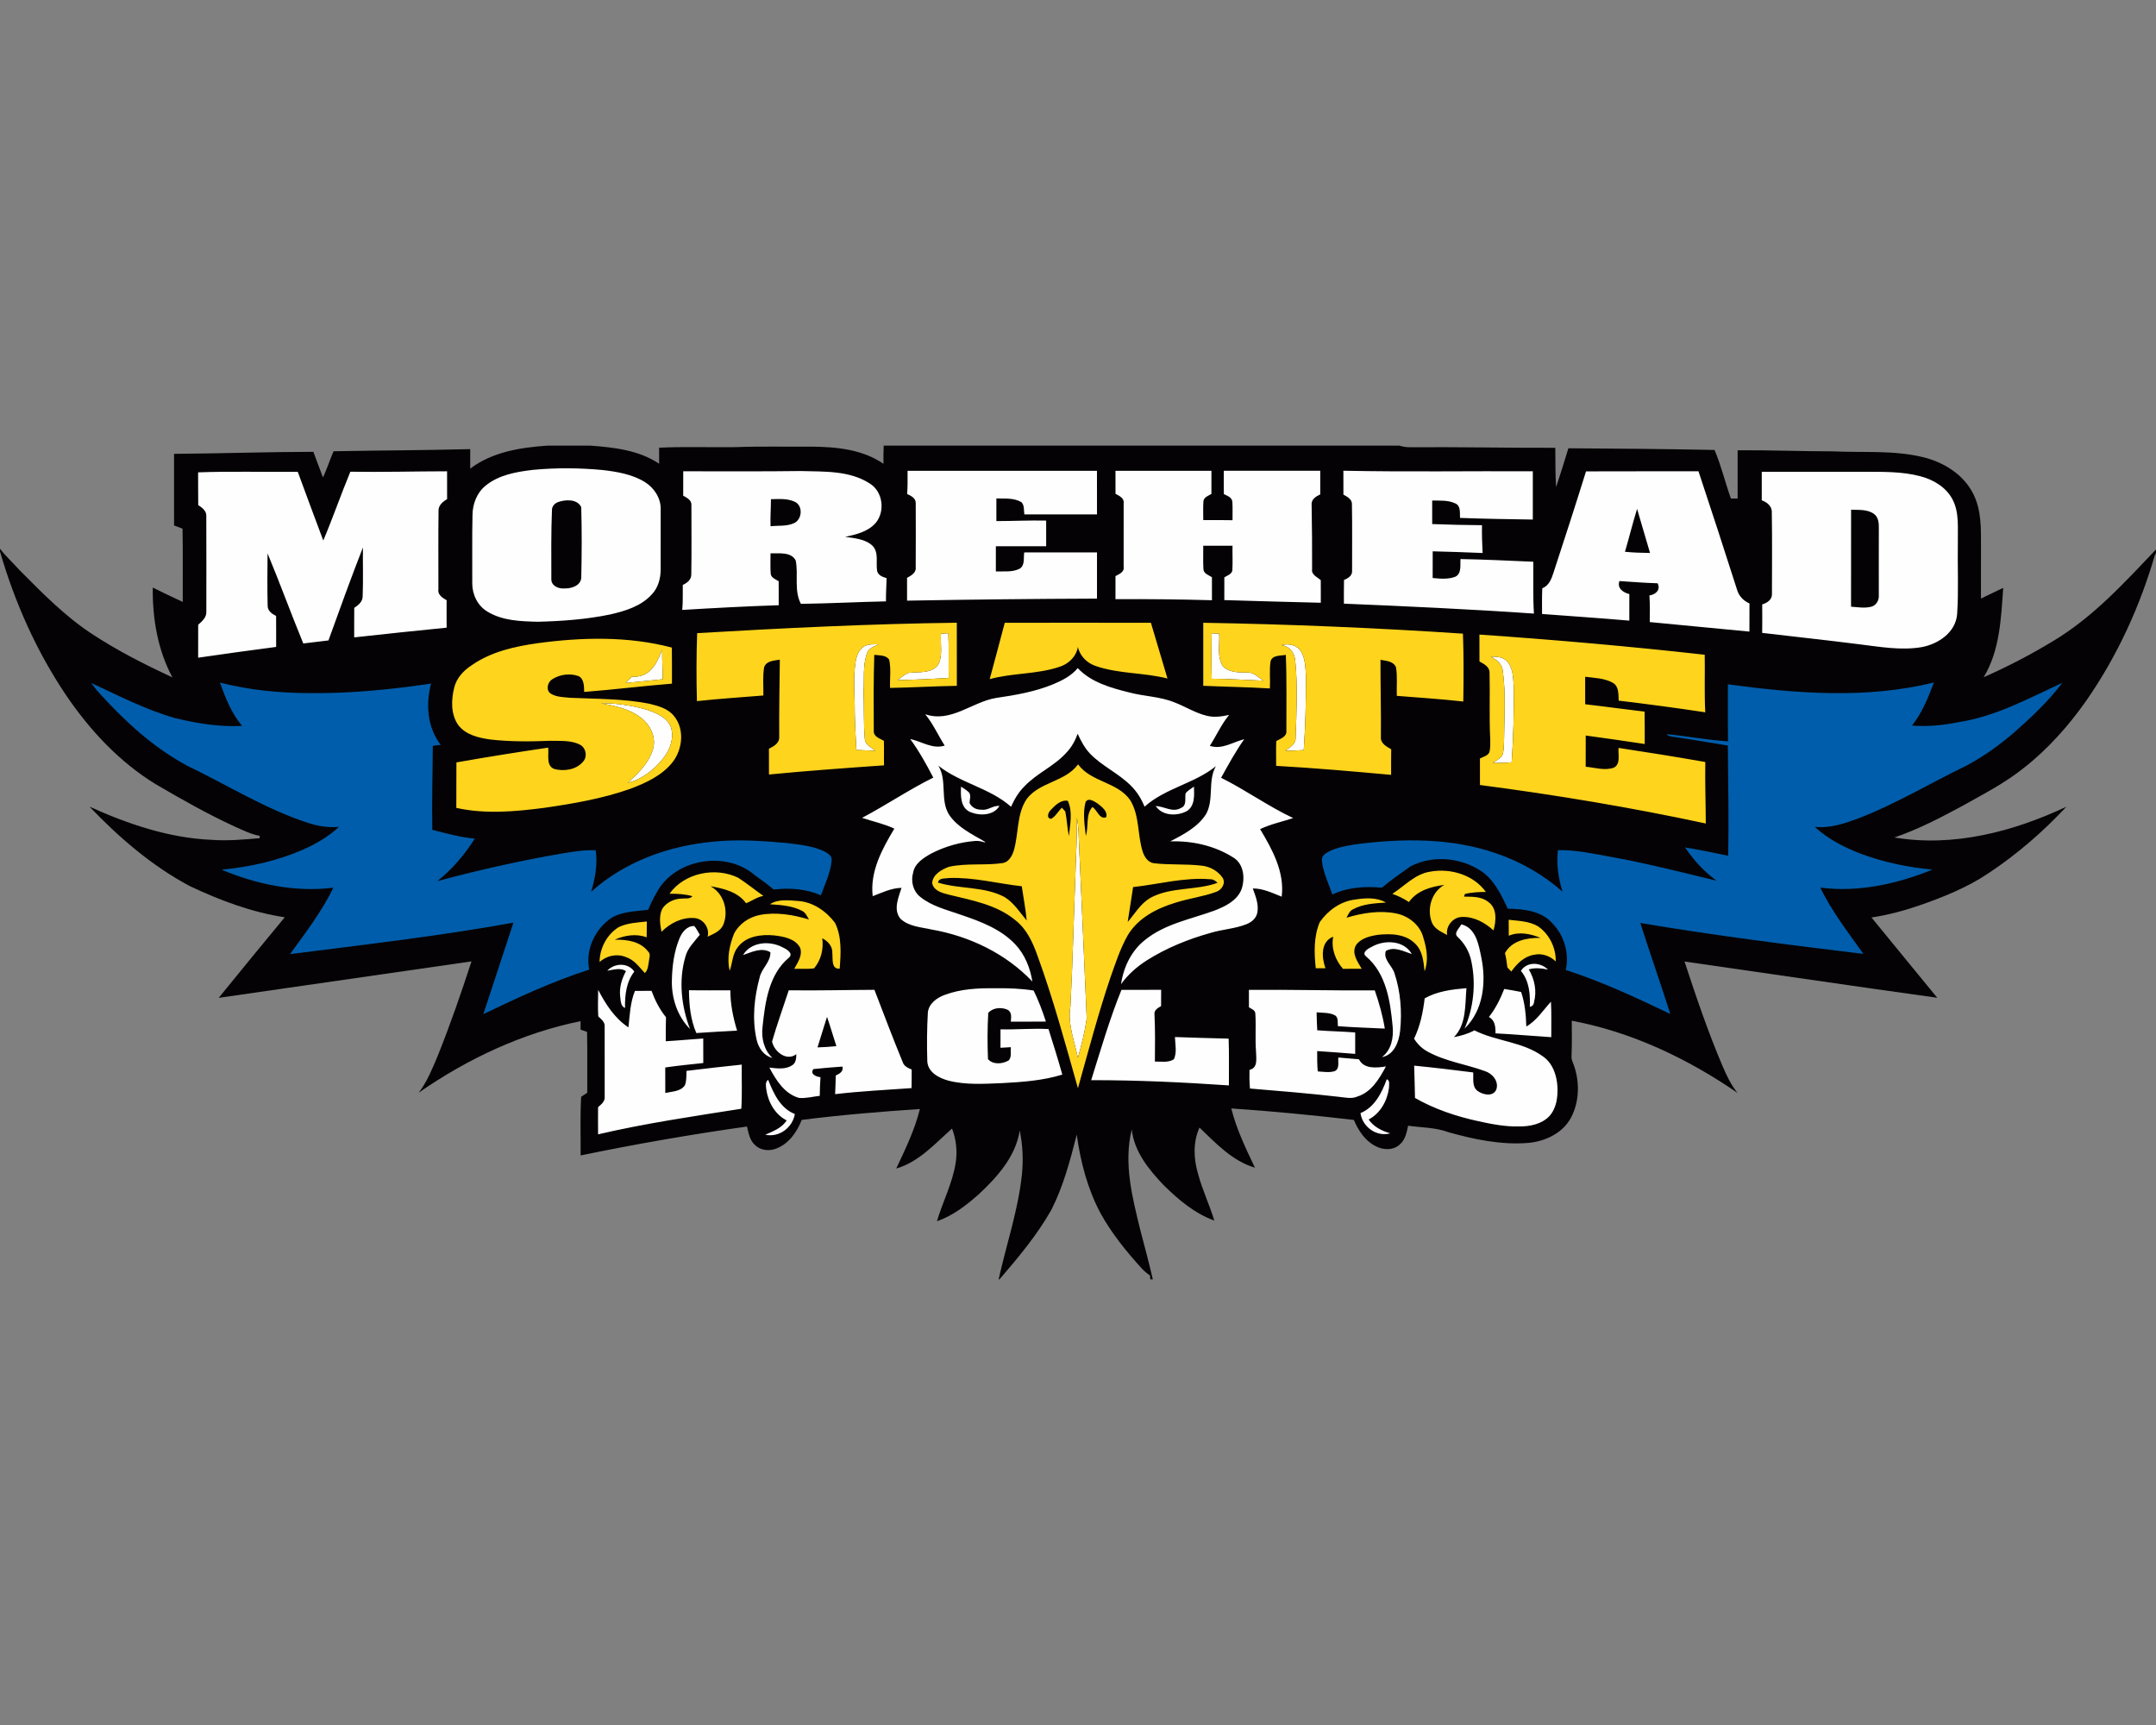<?xml version="1.0" encoding="UTF-8"?>
<!DOCTYPE svg PUBLIC "-//W3C//DTD SVG 1.1//EN" "http://www.w3.org/Graphics/SVG/1.1/DTD/svg11.dtd">
<!-- Creator: CorelDRAW -->
<svg xmlns="http://www.w3.org/2000/svg" xml:space="preserve" width="2000px" height="1600px" version="1.1" style="shape-rendering:geometricPrecision; text-rendering:geometricPrecision; image-rendering:optimizeQuality; fill-rule:evenodd; clip-rule:evenodd"
viewBox="0 0 2000 1600"
 xmlns:xlink="http://www.w3.org/1999/xlink">
 <rect x="0" y="0" width="2000" height="1600" fill="#808080" stroke="none"/>
 <defs>
  <style type="text/css">
   <![CDATA[
    .fil3 {fill:#005DAB;fill-rule:nonzero}
    .fil0 {fill:#040204;fill-rule:nonzero}
    .fil1 {fill:#FEFEFE;fill-rule:nonzero}
    .fil2 {fill:#FFD41D;fill-rule:nonzero}
   ]]>
  </style>
 </defs>
 <g id="Capa_x0020_1">
  <g id="Morehead_x0020_State_x0020_Eagles.cdr">
   <path class="fil0" d="M507.68 413.33l39.77 0c22.02,1.62 45.18,4.18 64,16.8 -0.02,-4.95 -0.02,-9.9 -0.02,-14.87 23.45,-1.11 46.95,-0.21 70.44,-0.52 23.5,-0.89 47.03,-0.26 70.53,-0.47 23.11,0.19 47.62,2.42 67.16,15.94 -0.09,-5.62 -0.06,-11.26 0.19,-16.88l478.31 0c3.37,1.09 6.91,1.57 10.47,1.49 44.75,-0.32 89.47,0.65 134.23,0.53 0.14,12.19 -0.04,24.37 0.73,36.54 3.94,-11.98 7.79,-24.02 11.42,-36.1 45.19,0.27 90.39,0.65 135.55,1.56 6.17,14.37 9.87,30.16 15.18,45.03 1.56,0 4.7,0 6.27,0 0,-14.93 -0.02,-29.85 0,-44.76 29.67,-0.15 59.33,0.97 89.02,1.03 27.68,1.33 55.89,-1.26 83.05,5.41 19.22,4.63 37.81,16.21 46.69,34.4 7.43,14.93 7.01,32.05 6.97,48.32 -0.04,16.13 0,32.27 -0.02,48.4 6.84,-3.37 13.75,-6.59 20.63,-9.92 -1.96,28.17 -3.09,58.04 -18.1,82.89 22.25,-9.84 43.91,-21.08 64.71,-33.73 36.76,-22 65.87,-54.02 95.14,-84.76l0 6.15 -0.46 -3.03c-13.86,48.55 -35.16,95.22 -63.98,136.76 -16.61,23.66 -36.05,45.55 -58.95,63.34 -17.37,13.81 -37.24,23.94 -56.51,34.78 -20.31,10.97 -40.9,21.67 -62.8,29.12 54.62,9.22 110.23,-5.33 159.56,-28.51 -21.66,23.2 -45.85,44.17 -72.33,61.71 -19.65,13.2 -41.79,22.08 -64.05,29.83 -14.46,4.95 -29.3,8.9 -44.42,11.18 20.27,24.88 40.7,49.62 61.01,74.46 -78.19,-10.84 -156.31,-22.42 -234.44,-33.62 10.74,32.68 21.79,65.31 35.28,96.99 3.77,8.76 7.84,17.5 13.94,24.93 -46.27,-31.92 -98.33,-56.59 -153.81,-67.02 0.04,10.8 0.25,21.6 -0.21,32.38 -0.19,2.05 0.15,4.01 1.03,5.92 6.63,16.25 6.8,35.71 -1.43,51.43 -7.73,14.57 -24.06,22.3 -39.96,23.62 -24.96,2.02 -49.87,-3.24 -73.77,-9.91 -11.97,-4.51 -24.94,-4.26 -37.45,-6.04 -1.35,5.99 -2.5,12.56 -7.24,16.9 -5.96,6.17 -15.96,5.89 -23.07,1.98 -9.69,-4.95 -15.92,-14.48 -20.03,-24.25 -37.83,-4.42 -75.74,-8.09 -113.72,-10.66 4.78,19.24 13.47,37.14 21.94,54.95 -20.89,-6.15 -36.22,-22.59 -51.44,-37.22 -6.04,13.39 -5.51,28.65 -1.45,42.51 3.94,14.98 10.7,28.98 15.2,43.76 -18.15,-6.57 -33.24,-19.3 -46.82,-32.67 -13.79,-14.44 -27.5,-31.2 -29.77,-51.79 -7.74,31.12 0.53,63.08 7.98,93.41 3.98,15.18 8.06,30.32 11.56,45.62l-2.3 0c-0.08,-0.9 -0.23,-2.69 -0.31,-3.58 -2.68,-1.91 -5.26,-3.95 -7.46,-6.37 -14.41,-15.8 -28.01,-32.55 -38.39,-51.33 -12.09,-22.59 -18.59,-47.73 -22.11,-72.99 -6.06,23.81 -12.42,47.87 -23.6,69.87 -13.28,23.37 -30.63,44.11 -48.11,64.4l-0.75 0c7.16,-32.44 18.14,-64.14 21.62,-97.32 1.37,-13.64 0.73,-27.43 -2.04,-40.85 -3.69,24.17 -20.89,43.27 -38.15,59.35 -11.5,10.13 -23.96,19.87 -38.67,24.86 5.47,-18.27 14.54,-35.47 17.45,-54.44 1.58,-10.61 0.46,-21.51 -3.45,-31.51 -15.84,14.04 -30.7,30.99 -51.75,37.09 8.46,-17.91 17.18,-35.89 21.96,-55.22 -36.62,2.48 -73.23,5.47 -109.65,10.11 -4.31,11.09 -11.78,21.89 -23.18,26.4 -6.71,2.88 -15.19,2.02 -20.4,-3.37 -4.69,-4.38 -5.76,-10.97 -7.19,-16.89 -51.71,7.31 -103.18,16.24 -154.3,26.82 0.15,-18.14 -0.57,-36.31 0.5,-54.42 1.88,-1.28 3.77,-2.54 5.65,-3.77 -0.11,-18.8 0.23,-37.62 -0.19,-56.4 -2.02,-0.73 -4.02,-1.41 -6.02,-2.12 0,-2.63 0,-5.26 0,-7.87 -54.07,11.03 -104.99,34.96 -150.15,66.37 7.89,-10.25 12.65,-22.38 17.66,-34.17 11.54,-28.8 21.73,-58.14 31.31,-87.62 -78.17,11.29 -156.34,22.47 -234.49,33.82 20.26,-25.02 40.74,-49.9 61.25,-74.72 -30.7,-4.67 -60.11,-15.71 -88.07,-28.93 -35.13,-18.67 -65.62,-45.05 -93.01,-73.64 35.71,16.1 73.64,29.05 113.1,30.72 14.94,1.15 29.85,-0.28 44.71,-1.52 0.02,-0.72 0.02,-1.45 0.02,-2.15 -8.1,-1.53 -15.51,-5.26 -22.98,-8.54 -25.12,-11.58 -49.27,-25.2 -73.12,-39.18 -33.73,-20.53 -61.22,-49.98 -83.29,-82.45 -27.55,-40.82 -47.83,-86.35 -61.49,-133.58l0 -2.58c5.68,7.41 12.63,13.68 18.86,20.61 20.59,20.75 41.29,41.79 65.79,58 23.84,15.74 49.39,28.73 75.29,40.71 -13.67,-25.36 -18.59,-54.73 -18.23,-83.28 9.24,4.52 18.46,9.05 27.81,13.3 -0.11,-22.65 0.25,-45.3 -0.19,-67.93 -2.63,-0.99 -5.25,-2 -7.86,-3.01 -0.08,-22.13 -0.02,-44.26 -0.04,-66.4 43.1,-0.3 86.17,-1.81 129.27,-1.88 2.96,7.94 5.87,15.9 8.92,23.79 3.68,-7.93 6.4,-16.25 9.77,-24.31 42.27,-0.82 84.53,-0.87 126.8,-1.98 0,6.04 0,12.1 -0.02,18.14 20.38,-15.53 46.59,-19.64 71.51,-21.38z"/>
   <path class="fil1" d="M494.49 435.81c21.45,-2.04 43.05,-1.85 64.5,0.15 13.56,1.6 27.58,3.93 39.37,11.24 8.52,5.39 14.76,14.86 14.52,25.16 -0.04,18.48 -0.02,36.94 -0.02,55.41 0.07,8.46 -2.21,17.3 -8.21,23.55 -9.89,10.99 -24.69,15.41 -38.63,18.62 -22.04,4.56 -44.59,6.19 -67.03,6.77 -15.9,-0.4 -32.95,-0.86 -46.89,-9.45 -9.05,-5.37 -14.08,-15.87 -14.01,-26.23 0.12,-21.03 -0.26,-42.06 0.22,-63.09 0.01,-10.3 4,-20.85 12.15,-27.46 12.34,-10.08 28.65,-12.86 44.03,-14.67zm216.35 574.61c-0.31,-3.03 -1.22,-6.72 1.71,-8.9 5.05,12.56 11.2,26.48 24.78,31.76 -2.05,12.64 -14.66,22.02 -27.43,19.22 7.32,-3.2 15.34,-6.23 19.87,-13.28 -10.89,-5.43 -17.27,-17.11 -18.93,-28.8zm575.6 -9.41c3.31,1.35 1.92,5.45 2.02,8.19 -1.55,11.83 -8.02,23.54 -18.86,29.18 4.71,6.78 12.25,10.65 20.04,12.8 -12.69,3.6 -25.81,-5.94 -27.6,-18.74 13.18,-5.41 19.77,-18.84 24.4,-31.43zm94.72 -57.69c6.19,-7.83 10.63,-16.79 14.23,-26.02 5.22,0.87 10.48,1.67 15.68,2.8 3.48,10.3 4.49,21.21 4.8,32.03 9.62,-5.5 15.56,-15.12 22.87,-23.02 0.61,10.95 0.18,21.94 0.29,32.91 -17.26,-1.08 -34.48,-2.69 -51.75,-3.54 0.11,-5.74 -0.38,-12.21 -6.12,-15.16zm-59.58 -17.3c11.81,-6.7 25.47,-8.32 38.76,-9.47 -1.35,15.28 0.14,33.68 -11.62,45.43 6.59,-1.22 13.09,-3.06 19,-6.3 20.26,10.28 44.87,10.44 63.65,24.23 8.95,6.17 12.73,17.41 13.37,27.84 0.5,9.6 -0.8,20.17 -7.54,27.56 -7.1,7.41 -17.87,9.53 -27.73,9.51 -12.82,0.34 -25.51,-2.08 -37.96,-4.84 -20.5,-4.44 -40.63,-11.16 -58.9,-21.58 -0.27,-10 -0.4,-19.98 -0.76,-29.98 18.28,1.81 36.53,3.98 54.76,6.3 0.4,5.76 -1.31,13.28 4.11,17.19 4.92,3.63 14.4,5.67 17.34,-1.41 2.59,-7.66 -3.83,-15.01 -10.86,-17.11 -17.6,-6.4 -36.68,-8.93 -53.2,-18.17 -5.07,-2.82 -9.24,-6.91 -12.25,-11.83 5.7,-11.69 8.31,-24.55 9.83,-37.37zm-163.03 -7.9c38.94,-0.29 77.83,0.76 116.77,0.51 3.98,11.54 7.37,23.35 9.29,35.43 -14.51,-0.71 -29.03,-1.14 -43.5,-2.23 -0.4,-3.32 0.53,-7.28 -2.23,-9.79 -5.28,-3.09 -11.68,-2.46 -17.53,-3.07 0.02,5.55 0.36,11.09 0.59,16.65 11.72,0.93 23.49,1.09 35.2,2.02 -0.01,6.63 -0.01,13.26 0,19.88 -11.73,-1.02 -23.5,-1.77 -35.25,-2.62 -0.06,6.28 -0.02,12.59 0.51,18.87 5.22,0.31 10.67,1.35 15.77,-0.26 4.8,-2.23 2.84,-8.46 3.34,-12.63 6.38,0.59 12.76,1.14 19.16,1.66 4.51,9.31 16.49,7.94 24.99,6.64 -6.12,11.3 -13.41,23.85 -26.48,27.89 -5.48,2.47 -11.45,0.82 -17.14,0.28 -27.43,-3.16 -54.97,-5.43 -82.5,-7.71 -0.53,-5.75 -0.61,-11.53 -0.45,-17.3 8.24,-1.84 6.07,-11.03 6.05,-17.23 -0.93,-11.72 0.16,-23.51 -0.64,-35.2 -0.31,-3.19 -3.7,-4.1 -5.91,-5.6 -0.04,-5.41 -0.02,-10.8 -0.04,-16.19zm-118.24 0.01c12.28,-0.07 24.55,-0.01 36.83,-0.03 0,5.02 0.02,10.05 -0.07,15.1 -2.9,1.64 -6.65,3.71 -6.12,7.68 0.71,14.57 0.5,29.18 0.38,43.77 5.83,-0.14 12.42,1.27 17.62,-2.14 2.97,-6.41 1.2,-13.8 0.97,-20.62 16.59,0.53 33.2,1.14 49.81,1.48 0.56,14.46 0.14,28.94 0.25,43.39 -42.51,-2.89 -85.12,-4.95 -127.75,-4.85 8.8,-28.1 17.01,-56.46 28.08,-83.78zm-308.63 0.4c26.51,0.38 52.99,-0.34 79.48,-0.43 8.63,22.32 17.03,44.74 26.15,66.85 1.17,3.95 4.9,5.64 8.4,7.07 0.02,5.73 0.02,11.49 -0.11,17.24 -23.66,1.69 -47.35,2.84 -70.91,5.62 0.19,-5.77 0.57,-11.53 0.61,-17.3 3.46,-1.67 7.29,-3.62 6.22,-8.28 -8.99,0.59 -17.96,1.41 -26.91,2.3 -3.7,4.67 2.76,7.22 6.5,7.51 -0.29,5.77 -0.67,11.54 -0.67,17.33 -6.42,0.67 -12.88,2.55 -19.35,1.9 -13.43,-3.84 -21.22,-16.53 -27.39,-28.11 6.93,0.76 14.78,2 21.01,-2.04 3.63,-2.09 3.98,-6.66 3.99,-10.4 -9.04,7.01 -20.72,-2.57 -22.49,-11.75 4.61,-16 10.32,-31.68 15.47,-47.51zm35.5 24.6l0 0c-2.93,9.46 -5.83,18.91 -8.82,28.36 5.85,-0.16 11.7,-0.56 17.51,-1.13 -2.96,-9.06 -5.57,-18.24 -8.69,-27.23zm-128.06 -24.67c12.8,0.25 25.6,0.06 38.4,0.11 -0.03,12.73 2.56,25.26 6.23,37.39 -12.61,0.54 -25.2,1.45 -37.79,2.23 -5.46,-12.46 -6.72,-26.28 -6.84,-39.73zm-84.22 -0.38c6.87,13.31 15.33,26.47 28.09,34.85 1.2,-11.39 1.62,-23.06 6.02,-33.82 5.12,-0.06 10.25,-0.06 15.37,-0.08 3.22,8.76 7.51,17.22 13.43,24.49 -0.3,7.43 -0.19,14.84 -0.21,22.27 11.6,-0.65 23.16,-1.77 34.76,-2.55 0.02,7.58 -0.02,15.16 0.04,22.74 -11.77,1.3 -23.56,2.4 -35.29,4.15 0.05,7.89 0.01,15.78 0.05,23.66 6.19,-1.47 14.13,-1.24 18.14,-7.1 1.77,-4.23 1.27,-8.96 1.54,-13.41 17.06,-2.04 34.13,-4.08 51.24,-5.81 -0.17,13.65 0.47,27.31 -0.4,40.93 -44.44,7.01 -89.03,13.51 -132.86,23.74 -0.1,-8.41 -0.08,-16.8 -0.02,-25.19 2.97,-2.61 6.65,-5.44 6.13,-9.92 0.04,-21.56 0.06,-43.11 -0.02,-64.67 0.46,-4.38 -3.21,-6.95 -5.94,-9.64 -0.51,-8.21 -0.15,-16.43 -0.07,-24.64zm321.23 4.82c15.13,-5.74 31.57,-6.48 47.58,-6.23 11.72,-0.19 23.49,0.25 35.11,2.09 4.61,9.24 8.17,18.97 11.41,28.78 -10.88,0.16 -21.73,0.02 -32.59,0.1 0.42,-3.89 1.14,-9.2 -3.18,-11.16 -5.79,-2.46 -13.36,-1.89 -17.72,3.01 -0.8,14.26 -0.82,28.61 -0.24,42.87 4.64,5.45 13.67,4.59 19.33,1.15 2.82,-3.4 1.45,-8.17 1.85,-12.21 -3.22,0.13 -6.4,0.32 -9.58,0.55 0,-5.7 0,-11.39 0,-17.09 14.85,0.33 29.69,-1.06 44.55,-0.28 4.4,14.04 8.86,28.07 12.8,42.26 -18.02,5.57 -36.97,6.88 -55.7,7.89 -16.63,0.65 -33.64,1.87 -49.94,-2.29 -8.74,-2.42 -18.95,-7.58 -19.6,-17.84 -0.46,-15.11 -0.36,-30.27 0.51,-45.36 0.88,-8.21 8.21,-13.58 15.41,-16.24zm-312.8 -22.54c6.76,-7.22 19.15,-7.69 25.11,0.8 -7.56,9.6 -8.84,22.04 -8.65,33.85 -4.25,-1.81 -3.94,-7.24 -4.53,-11.07 -0.84,-8.13 1.56,-16.07 5.41,-23.14 -4.99,-3.58 -11.76,-1.24 -17.34,-0.44zm847.51 0.17c5.66,-8.87 18.21,-8.13 25.12,-1.21 -5.88,-1.21 -11.94,-1.87 -17.81,-0.18 5.37,9.03 7.66,20.02 4.88,30.31 -0.19,2.44 -1.5,3.92 -3.92,4.44 0.53,-11.6 -0.48,-24.08 -8.27,-33.36zm-138.53 -22.22c11.75,-6.84 30.05,-6.35 37.35,6.61 -7.64,-2.42 -16.23,-7.41 -24.1,-2.86 -2.68,7.88 5.81,13.58 8,20.57 5.7,17.12 7.09,35.64 5.26,53.56 -1.12,10.17 -5.5,22.27 -16.91,24.34 8.74,-6.53 10.93,-17.86 10,-28.17 -2.14,-23.27 -5.81,-49.43 -24.86,-65.39 -4.1,-3.56 2.23,-7.29 5.26,-8.66zm-583.03 7.54c7.52,-12.61 25.29,-13.54 37.16,-6.94 3.26,1.47 9.85,5.42 5.5,9.26 -18.74,15.62 -22.15,41.3 -24.55,64.1 -1.33,10.45 1.26,21.58 9.11,29.01 -8.18,-2.08 -13.17,-9.66 -14.75,-17.53 -4.17,-18.85 -2.07,-38.68 2.94,-57.16 1.84,-8.49 10.24,-14.17 9.98,-23.33 -8.29,-4.9 -17.3,-0.1 -25.39,2.59zm662.82 -16.88c-3.95,-3.67 1.94,-8.11 3.43,-11.62 13.59,3.13 16.22,19.01 18.57,30.56 4.76,22.76 2.03,49.31 -15.53,66.19 8.5,-19.55 10.75,-41.87 6.27,-62.71 -1.77,-8.63 -6.29,-16.46 -12.74,-22.42zm-721.91 1.75c2.27,-5.84 6.93,-11.98 13.83,-11.82 2.13,2.4 3.47,5.41 5.16,8.13 -4.99,6.42 -11.29,12.19 -13.37,20.38 -6.46,21.94 -3.79,45.83 4.27,67.01 -11.89,-11.92 -17.36,-29.14 -16.8,-45.75 0.32,-12.88 2.01,-25.98 6.91,-37.95zm367.35 -57.48c0.38,-18.29 1.85,-36.53 1.36,-54.82 2,9.24 1.67,18.72 2.22,28.1 2.33,52.76 4.77,105.52 6.98,158.26 -1.76,12.29 -4.77,24.48 -8.23,36.4 -3.16,-15.77 -9.72,-31.46 -6.9,-47.77 2.14,-40.04 2.94,-80.13 4.57,-120.17zm102.25 -77.3c1.98,-2.78 5.14,-4.3 7.79,-6.34 0.27,7.89 1.03,18.15 -6.82,22.84 -9.03,4.72 -22.51,4.42 -28.66,-4.78 7.75,0.13 15.54,6.32 23.29,1.81 5.81,-2.14 3.56,-8.84 4.4,-13.53zm-208.27 -6.3c2.6,1.75 5.39,3.31 7.57,5.64 1.86,2.84 0.36,6.36 0.32,9.48 2.04,4.31 6.55,6.48 11.24,6.25 5.94,0.93 10.55,-4.19 16.49,-3.43 -5.46,9.01 -18.24,9.3 -27.01,5.66 -9.2,-3.79 -9.06,-15.28 -8.61,-23.6zm-334.13 -77.35c14.53,-0.08 29.16,2 43.09,6.19 8.61,2.93 18.43,7.04 21.94,16.21 3.09,9.88 -0.8,20.42 -6.88,28.3 -8.38,10.71 -19.71,19.74 -33.06,23.11 9.37,-8.82 19.41,-18.14 23.12,-30.9 3.6,-11.24 -2.57,-23.49 -11.79,-30.04 -10.53,-7.94 -23.77,-10.45 -36.42,-12.87zm420.1 -17.83c8.22,-3.47 16.49,-7.73 22.26,-14.76 12.4,13.22 30.65,18.3 47.68,22.55 13.94,3.73 28.74,3.75 42.19,9.29 10.11,3.85 19.37,9.91 29.98,12.4 6.8,1.7 13.87,0.65 20.59,-0.83 -7.22,8.72 -11.77,19.21 -17.9,28.68 11.1,3.83 21.46,-3.56 31.92,-6.15 -8.06,11.37 -14.72,23.62 -21.47,35.79 22.9,11.35 43.74,26.49 66.88,37.37 -10.23,3.41 -20.91,5.58 -30.69,10.25 11.34,18.84 22.86,39.88 20.04,62.67 -8.65,-3.43 -17.29,-7.7 -26.82,-7.64 2.65,7.46 6.04,15.5 3.93,23.52 -1.36,4.8 -5.58,8.02 -10.06,9.73 -10.44,4.12 -21.83,4.63 -32.55,7.83 -20.84,5.79 -41.2,13.95 -59.53,25.56 -9.25,5.87 -17.62,13.2 -24.02,22.16 2.27,-15.76 9.59,-31.09 22.27,-41.05 18.57,-15.05 42.73,-19.28 64.61,-27.3 9.7,-3.79 20.29,-8.89 24.63,-19 3.83,-10.25 2.65,-24.44 -7.77,-30.39 -17.16,-10.82 -37.93,-15.39 -58.1,-14.72 12.27,-6.38 25.53,-13.24 33.18,-25.22 7.7,-13.75 1.34,-30.72 9.15,-44.51 -19.91,16.15 -46.92,20.28 -66.16,37.56 -2.95,-7.39 -7.27,-14.29 -13.01,-19.83 -11.33,-11.24 -26.4,-17.81 -37.5,-29.31 -5.07,-5.32 -8.5,-11.89 -11.54,-18.5 -2.31,6.4 -5.62,12.48 -10.35,17.41 -11.21,12.57 -27.43,19.1 -38.97,31.29 -5.46,5.36 -9.39,12.04 -12.47,19 -19.66,-17.43 -46.98,-21.89 -67.41,-38.06 8.42,13.88 1.33,31.58 9.86,45.33 7.83,11.74 21.05,18.02 32.9,24.92 0.21,0.26 0.66,0.76 0.87,1.02 -3.04,-0.85 -6.15,-1.82 -9.35,-1.5 -14.23,1.07 -28.26,5.14 -40.95,11.68 -7.14,4 -15.28,9.06 -16.78,17.84 -2.33,7.93 0.04,17.19 6.65,22.37 10.82,8.81 24.78,11.98 37.67,16.59 18.02,6.11 36.78,13.06 50.21,27.16 9.03,9.45 14.08,21.98 16.1,34.74 -24.63,-25.9 -58.19,-42.02 -93.18,-48.17 -9.93,-2.27 -21.3,-2.7 -29.13,-10 -7.01,-8.38 -1.9,-19.72 0.95,-28.72 -9.5,0.19 -18.07,4.42 -26.74,7.75 -2.7,-22.8 8.74,-43.81 20.08,-62.67 -9.56,-4.49 -19.96,-6.65 -29.94,-10.02 22.4,-11.79 43.37,-26.11 66.07,-37.31 -6.44,-12.35 -13.18,-24.61 -21.45,-35.81 10.61,2.21 20.84,9.71 32.02,6.11 -6.13,-9.63 -10.8,-20.24 -18.07,-29.1 23.64,8.26 43.31,-11.28 65.5,-15.05 18.23,-2.67 36.63,-5.81 53.72,-12.95zm405.35 -25.3c5.22,-0.19 11.33,0 15.12,4.19 5.7,6.1 5.68,15.11 6.25,22.92 0.29,23.62 -0.23,47.25 -1.92,70.82 -5.85,0.55 -11.72,0.64 -17.57,0.55 3.07,-2.23 6.96,-3.79 8.94,-7.18 1.45,-4.08 1.33,-8.5 1.54,-12.76 0.15,-21.62 1.81,-43.43 -1.08,-64.92 -0.5,-6.63 -5.59,-11.08 -11.28,-13.62zm-780.95 13.83c6.41,-4.95 9.03,-12.88 12.41,-19.9 -0.2,8.97 0.46,17.94 0.48,26.93 -11.45,1.16 -22.89,2.44 -34.36,3.45 1.9,-1.98 3.83,-3.95 5.79,-5.87 5.56,0.4 11.37,-0.89 15.68,-4.61zm586.66 -24.57c6.57,-1.9 14.86,-0.17 18.5,6.06 3.85,6.68 3.96,14.64 4.36,22.13 0.19,23.05 -0.38,46.11 -1.98,69.1 -5.7,0.44 -11.43,0.58 -17.13,0.67 4.22,-3.14 10.01,-6.23 9.57,-12.36 0.8,-23.64 2.05,-47.39 -0.33,-70.97 -0.38,-7.3 -5.37,-13.94 -12.99,-14.63zm-388.09 1.94c4.11,-3.33 9.75,-2.66 14.7,-2.78 -4.21,1.93 -9.35,3.53 -10.87,8.46 -4.21,11.48 -2.31,24.02 -3.24,35.98 0.68,14.65 -0.12,29.33 1.27,43.94 0.6,5.2 6.21,7.37 9.68,10.38 -5.89,-0.17 -11.73,-0.45 -17.6,-0.72 -0.63,-11.54 -1.26,-23.09 -1.5,-34.65 0.17,-15.98 -1.78,-32.09 0.89,-47.96 0.92,-4.7 2.63,-9.7 6.67,-12.65zm323.5 -12.87c2.31,0.05 4.63,0.11 6.97,0.17 0.79,10.06 -2.28,21.41 3.53,30.4 5.64,5.64 14.36,5.71 21.84,5.75 6.31,-0.8 10.81,4.44 15.62,7.54 -15.96,-0.59 -31.92,-1.73 -47.88,-1.81 -0.42,-14.02 -0.31,-28.03 -0.08,-42.05zm-251.05 0.3c2.27,-0.15 4.54,-0.3 6.81,-0.46 0.64,13.83 0.05,27.7 0.36,41.53 -15.83,0.87 -31.66,1.67 -47.49,2 3.24,-2.42 6.36,-5.22 10.17,-6.74 9.22,-1.13 21.13,0.95 27.49,-7.49 4.63,-8.84 1.85,-19.3 2.66,-28.84zm761.38 -150.17c31.79,0 63.56,0 95.35,0 17.2,0.02 34.72,-0.34 51.5,4.04 12.23,3.14 24.21,10.17 30.18,21.69 6.32,12.1 4.64,26.25 4.87,39.41 -0.4,22.21 0.82,44.5 -0.65,66.67 -1.2,16.95 -17.23,27.83 -32.64,30.76 -19.34,3.35 -38.94,-0.25 -58.18,-2.59 -29.96,-3.85 -60.03,-6.97 -90.03,-10.57 0.11,-8.8 0.09,-17.62 0.02,-26.42 4.53,-1.28 9.35,-4.48 9.04,-9.83 0.02,-24.95 0.27,-49.92 -0.13,-74.87 0.57,-6.02 -4.13,-10.06 -9.33,-11.83 -0.02,-8.82 0,-17.64 0,-26.46zm82.87 35.14l0 0c-0.07,29.98 0.02,59.98 -0.04,89.96 6.33,0.46 12.84,1.68 19.11,-0.07 4.34,-1.32 6.9,-5.87 6.65,-10.29 0.02,-20.91 -0.08,-41.83 0.02,-62.74 0.11,-4.65 -0.46,-10.04 -4.57,-12.97 -6.06,-4.42 -14.1,-3.54 -21.17,-3.89zm-245.9 -35.54c34.78,-0.17 69.56,-0.02 104.34,-0.08 12.1,36.42 23.98,72.92 35.66,109.49 1.64,5.96 5.96,10.67 11.64,13.07 -0.08,8.7 -0.02,17.42 -0.06,26.13 -30.82,-3.03 -61.66,-5.79 -92.46,-8.84 0.17,-8.23 0.23,-16.49 -0.3,-24.72 5.75,-0.67 10.76,-5.36 7.56,-11.26 -11.81,-0.32 -23.58,-1.3 -35.35,-2.06 -2.5,6.57 3.52,10.75 9.16,12.06 -0.04,8.21 -0.04,16.42 -0.02,24.65 -26.97,-2.35 -53.98,-4.12 -80.95,-6.17 0.05,-7.95 -0.21,-15.89 0.23,-23.83 6.05,-2.36 8.55,-8.63 10.34,-14.36 10.25,-31.32 20.42,-62.63 30.21,-94.08zm36.13 74.59l0 0c7.72,0.72 15.49,1.03 23.26,1.09 -4.06,-13.6 -8.06,-27.24 -12.02,-40.88 -4.06,13.18 -7.35,26.57 -11.24,39.79zm-261.2 -75.2c58.55,1.22 117.14,0.21 175.72,0.53 0,14.94 0,29.85 0,44.77 -22.52,-0.37 -45.03,-0.67 -67.53,-1.53 -0.28,-4.51 0.88,-11.01 -4.17,-13.35 -6.68,-3.28 -14.44,-2.59 -21.64,-2.78 -0.02,7.27 -0.02,14.55 0,21.85 15.39,0.62 30.78,0.89 46.19,1.04 -0.17,8.61 0.14,17.2 0.57,25.79 -15.42,-0.72 -30.85,-1.14 -46.28,-1.56 -0.02,8.25 0.02,16.52 -0.04,24.76 7.01,0.65 14.42,1.38 21.12,-1.23 5.95,-3.05 4.25,-10.88 4.71,-16.35 22.51,0.37 45.03,1.53 67.54,2.48 0.13,16.04 -0.42,32.08 0.57,48.1 -58.7,-4.08 -117.5,-6.75 -176.28,-9.22 0.02,-7.34 -0.08,-14.65 0.11,-21.98 3.66,-1.45 7.89,-4.02 7.49,-8.6 -0.06,-20.4 0.23,-40.83 -0.14,-61.23 0.4,-4.96 -4.28,-7.3 -7.9,-9.34 -0.08,-7.39 -0.04,-14.76 -0.04,-22.15zm-211.43 0.06c29.68,0 59.36,0.02 89.03,0 0.02,7.16 0.04,14.34 -0.02,21.52 -2.84,1.58 -6.91,2.94 -7.41,6.65 -0.45,5.83 -0.09,11.69 -0.15,17.54 9.05,0.04 18.1,-0.09 27.14,0.13 -0.11,-5.8 0.25,-11.63 -0.19,-17.42 -0.66,-3.98 -4.74,-5.26 -7.85,-6.8 -0.13,-7.22 -0.09,-14.44 -0.03,-21.66 29.81,0.06 59.64,0.06 89.44,0.02 0.04,7.31 0.06,14.63 0,21.94 -4,1.81 -8.53,4.63 -8,9.75 0.33,19.81 0.54,39.62 0.44,59.43 -0.89,5.51 4.8,7.37 8.04,10.35 0.17,6.99 -0.06,13.96 0.04,20.95 -29.85,-0.76 -59.7,-1.51 -89.51,-2.46 -0.02,-7.03 -0.05,-14.08 0.02,-21.12 2.71,-1.68 6.5,-2.71 7.41,-6.18 0.48,-7.69 0.02,-15.4 0.17,-23.12 -9.04,0 -18.09,0 -27.14,0 0.1,7.16 -0.27,14.34 0.15,21.51 0.08,4.34 4.86,5.73 7.91,7.67 0.06,7.13 0.02,14.25 0.02,21.37 -29.83,-0.85 -59.66,-1.14 -89.51,-1.02 0,-7.13 -0.02,-14.25 0.02,-21.36 3.39,-1.88 8.38,-3.69 7.56,-8.59 0.08,-19.66 0.06,-39.33 0.02,-59.01 0.71,-4.78 -4.15,-6.87 -7.56,-8.74 -0.06,-7.12 -0.04,-14.23 -0.04,-21.35zm-192.86 0c58.58,0.02 117.15,0 175.7,0 0.02,13.48 0.02,26.97 0.02,40.47 -22.48,0 -44.93,0 -67.39,0 -0.57,-3.77 0.21,-8.26 -2.61,-11.31 -6.97,-4.19 -15.54,-3.26 -23.33,-3.49 -0.02,6.99 -0.02,14 0,20.99 15.39,-0.02 30.78,-0.8 46.19,-0.47 0,7.94 0,15.86 0,23.81 -15.57,0 -31.13,0 -46.67,0 0,7.77 0,15.56 0,23.33 7.41,-0.19 15.49,0.97 22.3,-2.63 4.9,-3.31 3.19,-10 4.02,-14.99 22.5,0 44.99,0 67.49,0 0,14.29 0,28.57 0,42.86 -58.74,0.21 -117.47,0.84 -176.19,1.89 0,-7.05 0,-14.12 0,-21.17 3.83,-2.09 8.67,-4.68 8.02,-9.88 0.15,-19.91 0.09,-39.81 0.02,-59.7 0.02,-4.42 -4.56,-6.57 -7.95,-8.19 0.56,-7.16 0.38,-14.36 0.38,-21.52zm-208.09 0.47c36.34,-0.13 72.7,0.29 109.05,-0.24 21.54,0.66 45.12,-0.67 64,11.58 12.09,7.46 14.42,25.5 5.67,36.34 -7.12,8.32 -18.28,11.01 -28.53,13.1 8.82,1.32 18.93,1.97 25.66,8.56 5.71,6.36 2.72,15.5 4.02,23.14 0.95,4.11 5.2,5.58 8.78,6.61 -0.14,7.18 -0.69,14.36 -0.59,21.56 -26.31,0.55 -52.67,1.96 -78.92,2.31 -6.57,-12.48 -2.17,-26.99 -4.8,-40.19 -4.17,-8.31 -15.65,-6.4 -23.37,-6.69 0.04,6.15 -0.28,12.32 0.13,18.48 0.08,4.11 4.48,5.58 7.41,7.39 0.1,7.43 0.04,14.85 0.06,22.28 -29.85,0.95 -59.67,2.57 -89.48,4.36 0.74,-7.71 0.32,-15.48 0.49,-23.22 3.98,-1.75 7.94,-4.8 7.89,-9.6 0.36,-21.42 0.09,-42.89 0.11,-64.34 0.36,-4.65 -4.21,-6.91 -7.62,-8.82 0.06,-7.52 0.04,-15.06 0.04,-22.61zm81.35 25.89l0 0c0.04,8.36 -0.72,16.72 -0.34,25.1 7.24,-0.85 14.95,0.27 21.77,-2.89 7.28,-3.24 8.5,-15.28 1.51,-19.43 -7.01,-3.68 -15.28,-2.95 -22.94,-2.78zm-390.15 -25.49c29.92,0.5 59.83,-0.38 89.73,-0.4 0.02,8.61 0.02,17.22 0.02,25.83 -4.19,2.48 -8.45,6.02 -7.94,11.47 -0.34,24.04 -0.08,48.09 -0.13,72.13 -0.86,5.16 3.84,7.96 7.63,10.17 -0.05,8.48 -0.07,16.98 0.02,25.45 -28.61,2.88 -57.2,5.81 -85.77,9.01 0.04,-9.12 -0.06,-18.25 0.06,-27.37 3.75,-2.52 7.81,-5.71 7.79,-10.72 0.59,-15.09 0.09,-30.21 0.25,-45.32 -11.18,28.55 -21.56,57.41 -31.97,86.23 -7.79,0.93 -15.56,1.89 -23.35,2.82 -11.41,-27.7 -21.62,-55.91 -33.14,-83.54 -0.15,16.21 -0.32,32.43 0.08,48.64 0.03,4.67 4.03,7.53 7.84,9.36 0.1,9.58 0.04,19.16 0.04,28.74 -24.13,3.16 -48.27,6.49 -72.36,10 0.02,-10.19 -0.04,-20.38 0.04,-30.57 3.54,-3.13 7.75,-6.71 7.56,-11.93 0.02,-29.75 0.09,-59.54 -0.04,-89.29 0.08,-4.67 -4.13,-7.43 -7.48,-9.81 -0.18,-10.12 0,-20.21 -0.12,-30.31 30.78,-1.16 61.64,-0.19 92.46,-0.49 7.81,21.26 15.69,42.51 23.67,63.71 8.88,-21.04 16.35,-42.68 25.11,-63.81zm191.9 28.44l0 0c-2.47,1.14 -4.53,3.53 -4.85,6.29 -0.9,21.58 -0.63,43.18 -0.61,64.76 -0.21,6.44 6.87,9.33 12.34,8.76 6.51,0.23 15.43,-2.72 15.43,-10.55 0.48,-21.62 0.57,-43.32 -0.04,-64.92 -3.94,-7.92 -15.29,-7.04 -22.27,-4.34z"/>
   <path class="fil2" d="M952.57 740.86c12.15,-15.72 35.68,-15.68 47.49,-31.89 12.09,16.52 36.45,16.25 48.26,33.03 8.94,14.34 6.69,32.15 11.64,47.79 1.56,4.92 4.97,10.25 10.55,10.9 14.56,1.71 29.3,0.51 43.87,2.21 7.83,0.68 15.49,4.89 19.87,11.44 3.03,5.05 -1.09,11.26 -6.12,12.9 -12.28,4.55 -25.46,6.04 -37.9,10.11 -17.14,5.18 -34.51,14.12 -43.98,29.98 -7.01,12.25 -11.32,25.78 -16.04,39.01 -11.49,33.91 -20.59,68.56 -30.27,103.01 -11.73,-41.54 -23.03,-83.29 -37.86,-123.86 -4.25,-11.81 -9.81,-23.77 -19.89,-31.74 -17.5,-14.7 -40.68,-18.66 -62.23,-23.96 -6.09,-1.52 -14.13,-3.64 -15.24,-10.97 0.75,-7.81 8.82,-12.32 15.43,-14.8 16.48,-3.68 33.6,-1.05 50.21,-3.52 5.37,-0.99 8.38,-6.37 9.94,-11.13 4.88,-15.92 2.52,-34.23 12.27,-48.51zm-378.57 119.06c8.06,-3.88 17.28,-4.24 26.02,-5.21 0,4.91 -0.04,9.8 -0.13,14.72 -9.62,-3.71 -20.54,-1.89 -29.7,2.21 11.12,-0.29 23.77,1.41 31.01,10.89 2.69,2.46 1.03,6.04 0.74,9.07 -0.62,3.83 -0.78,8.02 -3.75,10.95 -5.18,-5.5 -9.77,-12.24 -17.3,-14.72 -8.32,-3.54 -18.11,-1.6 -24.68,4.51 0.06,-12.85 6.8,-25.65 17.79,-32.42zm825.52 -6.79c9.15,1.08 19.03,1.2 27.17,6.03 10.49,7.18 16.78,19.91 16.49,32.61 -5.33,-5.2 -12.99,-7.9 -20.34,-6.13 -9.09,1.5 -15.77,8.36 -20.9,15.5 -1.23,-1.27 -2.45,-2.55 -3.63,-3.83 -0.48,-4.47 -1.15,-8.91 -2.23,-13.27 6.49,-11.83 20.76,-14.31 33.04,-14.11 -9.18,-3.78 -20.01,-6.1 -29.48,-1.99 -0.12,-4.93 -0.13,-9.88 -0.12,-14.81zm-685.31 -14.4c7.87,-5.09 17.58,-3.6 26.42,-3.02 13.77,1 25.87,9.55 34,20.31 6.4,13.07 5.41,28.34 4.3,42.46 -8.03,0.64 -6.26,-9.34 -6.82,-14.5 0.29,-6.23 -4.09,-11.08 -9.37,-13.67 1.41,9.84 -1.1,20.19 -7.54,27.84 -6.09,0.92 -12.3,0.23 -18.44,0.48 3.26,-5.96 8.14,-12.74 5.34,-19.83 -4.73,-8.34 -15.26,-10.13 -23.95,-11.18 -11.96,-1.16 -26.24,0.67 -33.86,11.07 -4.96,6.28 -4.73,14.61 -7.43,21.79 -2.71,-11.64 -0.21,-23.76 4.17,-34.65 4.7,-9.07 13.92,-15.2 23.85,-17.18 15.22,-2.88 30.87,-0.17 45.54,4.19 -1.79,-2.88 -3.11,-6.44 -6.38,-7.98 -9.13,-4.82 -19.72,-5.43 -29.83,-6.13zm510.06 16.58c7.52,-10.87 19.44,-19.4 32.82,-20.95 9.54,-1.46 19.86,-2.23 28.57,2.78 -10.4,0.73 -21.33,1.18 -30.67,6.33 -3.12,1.5 -4.36,4.91 -5.9,7.75 14.93,-4.48 30.93,-7.05 46.4,-3.9 11.58,2.45 22.26,11.08 25.01,22.91 3.1,9.83 4.74,20.82 1.01,30.7 -0.96,-8.89 -1.78,-18.76 -8.5,-25.42 -8.95,-9.38 -23.14,-9.74 -35.16,-8.39 -7.32,1.2 -15.75,3.2 -20.1,9.76 -4.13,7.56 1.75,15.25 5.41,21.71 -5.79,-0.04 -11.56,-0.06 -17.31,0.06 -7.14,-8.08 -11.16,-19.05 -9.11,-29.83 -11.9,4.63 -10.72,19.37 -7.18,29.28 -3.01,-0.02 -6,-0.02 -8.99,0 -1.52,-14.21 -2.02,-29.37 3.7,-42.79zm-603.22 -26.34c13.9,-19.45 42.7,-25.12 63.79,-14.8 8.02,5.26 15.52,11.3 23.35,16.82 -5.9,0.95 -10.67,4.69 -16.09,6.8 -7.6,-10.51 -20.86,-13.71 -32.96,-15.73 12.4,6.74 16.99,22.84 11.85,35.6 -2.57,6.04 -9.07,8.53 -14.57,11.16 2.13,-8.04 -4.08,-16.82 -12.4,-17.3 -11.47,-0.83 -22.48,4.79 -30.38,12.77 -1.39,-6.99 -2.5,-14.76 0.74,-21.41 3.91,-5.98 11.14,-9.32 18.17,-9.43 3.3,-0.4 7.32,0.74 9.77,-2.19 -6.91,-1.96 -14.13,-2.35 -21.27,-2.29zm705.87 -20.51c18.68,-3.35 40.11,2.97 51.44,18.86 -6.53,0.03 -13.12,0.26 -19.46,1.92 -0.21,0.59 -0.63,1.81 -0.84,2.4 7.67,0.15 16.11,-0.23 22.45,4.89 8.5,5.81 7.42,17.78 4.92,26.44 -7.94,-7.22 -18.08,-12.84 -29.12,-12.47 -8.39,0.09 -15.34,8.49 -13.87,16.76 -5.24,-2.88 -11.47,-5.43 -14.02,-11.26 -5.07,-12.51 -0.74,-28.44 11.35,-35.22 -12.21,1.56 -25.39,5.3 -32.78,15.91 -4.8,-3.17 -9.96,-5.76 -15.39,-7.62 11.45,-7.34 21.2,-18.57 35.32,-20.61zm-394.86 -230.8c45.18,-0.04 90.38,-0.1 135.58,0.02 5.07,17.25 10.23,34.45 15.37,51.67 -21.71,-5.56 -44.74,-4.21 -66.06,-11.43 -8.32,-2.64 -15.12,-9.2 -17.06,-17.84 -1.55,9.08 -8.73,15.9 -17.32,18.51 -20.84,7.01 -43.39,5.47 -64.49,11.35 4.7,-17.41 9.41,-34.83 13.98,-52.28zm-285.34 9.6c80.21,-4.71 160.52,-8.63 240.86,-9.66 0.08,19.52 0.02,39.03 0.04,58.53 -20.67,0.33 -41.31,1.57 -61.96,1.93 -0.35,-8.76 1.1,-17.75 -0.86,-26.35 -3.2,-4.28 -9.1,-3.69 -13.79,-4.32 -0.74,23.51 -0.61,47.03 -0.46,70.55 -0.32,5.43 5.7,7.03 9.39,9.18 0.25,7.57 -0.09,15.17 0.12,22.75 -35.6,2.51 -71.2,5.06 -106.73,8.51 0.02,-7.98 0.02,-15.94 -0.03,-23.9 4.4,-2.19 9.84,-5.18 9.54,-10.92 -0.15,-23.9 0.25,-47.81 0.57,-71.71 -5.2,0.93 -12.63,1.01 -14.57,7.06 -1.47,8.63 -0.52,17.45 -0.71,26.18 -20.53,1.69 -41.12,2.99 -61.62,5.22 -0.59,-21.01 -0.53,-42.06 0.21,-63.05zm226.19 0.53l0 0c-0.81,9.54 1.97,20 -2.66,28.84 -6.36,8.44 -18.27,6.36 -27.49,7.49 -3.81,1.52 -6.93,4.32 -10.17,6.74 15.83,-0.33 31.66,-1.13 47.49,-2 -0.31,-13.83 0.28,-27.7 -0.36,-41.53 -2.27,0.16 -4.54,0.31 -6.81,0.46zm-72.45 12.57l0 0c-4.04,2.95 -5.75,7.95 -6.67,12.65 -2.67,15.87 -0.72,31.98 -0.89,47.96 0.24,11.56 0.87,23.11 1.5,34.65 5.87,0.27 11.71,0.55 17.6,0.72 -3.47,-3.01 -9.08,-5.18 -9.68,-10.38 -1.39,-14.61 -0.59,-29.29 -1.27,-43.94 0.93,-11.96 -0.97,-24.5 3.24,-35.98 1.52,-4.93 6.66,-6.53 10.87,-8.46 -4.95,0.12 -10.59,-0.55 -14.7,2.78zm315.73 -22.72c80.36,1.35 160.71,4.76 240.9,10.09 0.8,20.98 0.64,41.98 0.32,62.96 -20.5,-2.29 -41.1,-3.64 -61.66,-5.26 -0.36,-8.82 0.73,-17.73 -0.76,-26.46 -2.28,-5.81 -9.18,-5.94 -14.38,-6.97 -0.13,23.87 0.65,47.73 0.36,71.62 -0.45,5.9 5.22,8.86 9.58,11.33 -0.13,7.91 -0.07,15.83 -0.09,23.76 -35.51,-3.24 -71.05,-6.37 -106.65,-8.35 0.11,-7.67 -0.25,-15.35 0.11,-23.01 3.81,-2.23 9.89,-3.86 9.39,-9.46 -0.09,-23.49 0.44,-46.99 -0.53,-70.46 -4.82,0.95 -12.67,-0.06 -14.17,6.09 -1.22,8.27 -0.15,16.71 -0.61,25.03 -20.59,-1.25 -41.22,-1.54 -61.81,-2.45 0,-19.49 0,-38.98 0,-58.46zm7.77 9.85l0 0c-0.23,14.02 -0.34,28.03 0.08,42.05 15.96,0.08 31.92,1.22 47.88,1.81 -4.81,-3.1 -9.31,-8.34 -15.62,-7.54 -7.48,-0.04 -16.2,-0.11 -21.84,-5.75 -5.81,-8.99 -2.74,-20.34 -3.53,-30.4 -2.34,-0.06 -4.66,-0.12 -6.97,-0.17zm64.59 10.93l0 0c7.62,0.69 12.61,7.33 12.99,14.63 2.38,23.58 1.13,47.33 0.33,70.97 0.44,6.13 -5.35,9.22 -9.57,12.36 5.7,-0.09 11.43,-0.23 17.13,-0.67 1.6,-22.99 2.17,-46.05 1.98,-69.1 -0.4,-7.49 -0.51,-15.45 -4.36,-22.13 -3.64,-6.23 -11.93,-7.96 -18.5,-6.06zm183.83 -9.83c69.79,4.84 139.49,10.92 208.99,18.71 0.33,17.79 -0.45,35.61 0.52,53.39 -26.71,-4.04 -53.51,-7.62 -80.33,-10.82 -0.34,-5.74 0.42,-13.09 -5.33,-16.52 -7.83,-4.38 -17.09,-4.51 -25.75,-5.62 0,8.5 0,16.99 0,25.49 18.4,2.1 36.72,4.69 55.12,6.84 0.23,10.02 0.06,20.02 0.11,30.02 -18.2,-2.78 -36.47,-5.36 -54.72,-7.85 -0.07,9.64 -0.06,19.28 -0.04,28.93 8.65,0.78 17.72,3.89 26.21,0.84 6.52,-3.5 3.64,-12.32 4.29,-18.3 26.86,4.07 53.69,8.36 80.46,13.08 -0.33,19.01 0.4,38.02 0.45,57.03 -69.27,-14.88 -139.22,-26.53 -209.48,-35.7 -0.02,-8.2 -0.04,-16.41 -0.02,-24.62 2.95,-1.51 6.86,-2.33 8.61,-5.45 1.31,-4 0.91,-8.29 0.95,-12.4 -1.1,-20.67 -0.1,-41.37 -0.65,-62.04 -0.17,-5.33 -5.33,-7.85 -9.35,-10.06 -0.08,-8.32 -0.04,-16.64 -0.04,-24.95zm10.46 20.57l0 0c5.69,2.54 10.78,6.99 11.28,13.62 2.89,21.49 1.23,43.3 1.08,64.92 -0.21,4.26 -0.09,8.68 -1.54,12.76 -1.98,3.39 -5.87,4.95 -8.94,7.18 5.85,0.09 11.72,0 17.57,-0.55 1.69,-23.57 2.21,-47.2 1.92,-70.82 -0.57,-7.81 -0.55,-16.82 -6.25,-22.92 -3.79,-4.19 -9.9,-4.38 -15.12,-4.19zm-883.98 -12.59c41.25,-5.56 83.83,-6.59 124.38,4.08 0.19,11.14 0.04,22.3 0.09,33.46 -27.18,2.16 -54.26,5.59 -81.43,7.68 -0.19,-5.14 0.16,-11.92 -5.18,-14.67 -7.96,-2.87 -17.54,-1.63 -24.61,3.03 -4.32,2.75 -5.94,10.23 -1.1,13.28 5.5,3.33 12.28,3.16 18.5,3.83 24.19,1.03 48.6,0.76 72.47,5.39 8.46,2.07 17.81,4.42 23.39,11.67 9.7,11.93 7.85,30.19 -1.01,42.06 -9.85,12.82 -25.05,19.79 -39.79,25.32 -25.69,9.06 -52.68,13.69 -79.56,17.58 -27.03,3.52 -54.84,6.02 -81.71,0.07 0.11,-14.07 -0.04,-28.13 0.09,-42.19 28.31,-4.99 56.69,-9.52 85.12,-13.71 0.82,6.46 -2.26,16.99 5.76,19.83 8.97,2.36 20.23,0.74 26.49,-6.69 4.46,-4.51 2.88,-13.12 -2.8,-15.9 -8.44,-4.29 -18.28,-3.32 -27.45,-3.58 -18.42,0.74 -36.93,0.91 -55.27,-1.15 -11.03,-1.52 -23.43,-4.26 -30.4,-13.79 -6.73,-9.98 -6.29,-23.06 -3.51,-34.3 2.14,-9.05 8.88,-16.12 16.5,-21.01 17.94,-12.46 39.75,-17.28 61.03,-20.29zm103.03 26.42l0 0c-4.31,3.72 -10.12,5.01 -15.68,4.61 -1.96,1.92 -3.89,3.89 -5.79,5.87 11.47,-1.01 22.91,-2.29 34.36,-3.45 -0.02,-8.99 -0.68,-17.96 -0.48,-26.93 -3.38,7.02 -6,14.95 -12.41,19.9zm-44.5 29.3l0 0c12.65,2.42 25.89,4.93 36.42,12.87 9.22,6.55 15.39,18.8 11.79,30.04 -3.71,12.76 -13.75,22.08 -23.12,30.9 13.35,-3.37 24.68,-12.4 33.06,-23.11 6.08,-7.88 9.97,-18.42 6.88,-28.3 -3.51,-9.17 -13.33,-13.28 -21.94,-16.21 -13.93,-4.19 -28.56,-6.27 -43.09,-6.19zm417.11 99.22l0 0c-2.14,2 -4.12,7.75 0.68,7.96 4.17,-2.4 6.48,-6.99 9.83,-10.33 0.8,0.9 2.4,2.67 3.2,3.55 1.56,7.52 1.77,15.27 3.31,22.82 1.15,-10.69 3.74,-22.73 -0.99,-32.73 -6.59,-1.12 -11.92,4.33 -16.03,8.73zm32.53 -7.59l0 0c-2.71,10.27 -0.92,20.98 0.21,31.34 2.91,-8.71 -0.38,-19.51 6.13,-26.73 4.48,2.69 6.5,11.93 12.8,9.45 1.6,-5.46 -4.06,-9.58 -7.79,-12.57 -3.18,-1.92 -8.63,-6.06 -11.35,-1.49zm-9.49 69.32l0 0c-1.63,40.04 -2.43,80.13 -4.57,120.17 -2.82,16.31 3.74,32 6.9,47.77 3.46,-11.92 6.47,-24.11 8.23,-36.4 -2.21,-52.74 -4.65,-105.5 -6.98,-158.26 -0.55,-9.38 -0.22,-18.86 -2.22,-28.1 0.49,18.29 -0.98,36.53 -1.36,54.82zm-127.44 5.39l0 0c20.17,6.27 42.68,3.28 61.77,13.41 8.68,5.29 14.09,14.15 20.53,21.75 -0.95,-10.67 -3.03,-21.18 -4.57,-31.75 -22.53,-2.51 -44.78,-8.5 -67.6,-7.64 -3.54,0.69 -9.2,-0.49 -10.13,4.23zm181.01 4.17l0 0c-1.64,10.8 -3.38,21.58 -5,32.38 6.65,-7.75 11.99,-17.12 21.03,-22.4 19.24,-10.38 42.21,-6.61 62.29,-13.92 -1.94,-2.04 -4.38,-3.49 -7.26,-3.37 -23.98,-1.85 -47.41,4.72 -71.06,7.31z"/>
   <path class="fil3" d="M84.61 633.47c25.45,11.81 50.61,24.82 77.71,32.57 20.37,4.91 41.22,8.42 62.25,7.26 -9.81,-11.64 -15.48,-25.98 -20.51,-40.16 27.24,6.96 55.41,9.7 83.46,9.74 37.64,0.45 75.19,-3.36 112.39,-8.82 -5.15,19.08 -3.49,40.8 8.93,56.82 -1.85,0.23 -5.53,0.7 -7.37,0.93 -0.1,25.96 -0.92,51.9 -0.44,77.87 12.99,3.33 25.98,6.95 39.41,8.17 -9.41,14.89 -20.92,28.51 -34.78,39.43 39.29,-10.5 79.03,-19.49 119.14,-26.21 9.22,-1.43 18.5,-2.9 27.85,-2.38 1.79,12.97 -0.5,26.13 -4.33,38.53 31.28,-28.27 72.78,-42.99 114.35,-46.63 22.26,-2.23 44.68,-0.63 66.91,1.32 11.85,1.46 24.12,2.6 35.07,7.75 3.1,1.77 7.41,4.06 6.84,8.32 -0.96,11.39 -6.14,21.85 -9.97,32.46 -13.69,-6 -29.08,-7.14 -43.81,-5.33 -5.52,-4.8 -11.5,-8.98 -17.41,-13.24 -26.62,-23.26 -74.51,-15.43 -91.21,16.15 -3.01,5.07 -5.53,10.42 -7.83,15.85 -11.28,1.48 -23.37,1.41 -33.53,7.18 -15.56,10.11 -24.95,29.83 -21.12,48.3 -33.9,10.88 -66.23,25.91 -98.25,41.3 9.26,-28.29 18.67,-56.54 27.91,-84.84 -68.65,12.46 -138.04,20.36 -207.22,29.18 14.34,-19.86 29.45,-39.48 40.21,-61.62 -35.24,4.44 -71.3,-3.06 -103.77,-16.72 25.98,-2.44 51.86,-8.17 75.84,-18.67 11.93,-5.41 23.51,-12.02 33.09,-21.03 -9.77,0.92 -19.54,-0.63 -28.8,-3.73 -39.49,-12.78 -74.76,-35.14 -112,-52.97 -31.28,-16.78 -57.77,-41.18 -81.47,-67.35 -2.74,-2.96 -5.24,-6.14 -7.54,-9.43zm1518.25 1.27c63.2,8.52 128.57,13.81 191.14,-1.75 -5.29,14.04 -10.93,28.15 -20.36,40.02 14.46,1.07 28.99,-0.25 43.18,-3.18 34.31,-5.24 65.16,-22.08 96.25,-36.5 -12.86,17.24 -28.78,32.06 -44.88,46.25 -13.52,11.62 -28.11,22.08 -43.86,30.48 -33.28,16.04 -65,35.37 -99.57,48.68 -13.18,4.96 -27.03,9.76 -41.33,8.18 12.23,11.29 27.3,19.04 42.74,24.93 21.34,8 43.83,12.61 66.48,14.74 -32.72,13.3 -68.72,21.32 -104.1,16.69 10.69,22.09 25.91,41.54 40,61.5 -69.12,-8.38 -138.26,-17.08 -206.93,-28.68 9.07,28.23 18.8,56.22 27.87,84.45 -31.64,-15.2 -63.55,-30.05 -96.99,-40.85 3.29,-15.36 -1.3,-31.72 -12.19,-43.01 -10.16,-11.89 -27.01,-13.62 -41.62,-13.83 -6,-12.69 -12.31,-26.27 -24.16,-34.55 -19.08,-12.9 -45.4,-15.51 -66.02,-4.75 -8.99,6.42 -18.17,12.61 -26.55,19.79 -15.56,-1.42 -31.67,-0.45 -46,6.29 -3.67,-10.4 -8.61,-20.59 -9.77,-31.7 -0.34,-3.83 3.16,-6.38 6.17,-7.94 7.64,-3.9 16.23,-5.41 24.63,-6.8 43.53,-5.67 88.9,-6.28 130.86,8.29 22.63,7.64 43.67,19.75 61.64,35.52 -3.95,-12.4 -5.77,-25.5 -4.31,-38.48 17.01,-0.34 33.73,3.53 50.4,6.44 32.57,6 64.71,14.1 96.86,21.94 -11.66,-8.28 -21.3,-19.14 -29.35,-30.89 13.43,2.13 26.74,5.01 40.07,7.71 0.57,-34.05 0,-68.13 -0.34,-102.19 -16.89,-2.72 -33.77,-5.73 -50.72,-8.09 -2.16,-0.36 -4.59,-0.5 -5.87,-2.5 18.95,1.87 37.73,5.47 56.74,6.65 -0.24,-17.62 -0.04,-35.24 -0.11,-52.86z"/>
  </g>
 </g>
</svg>

